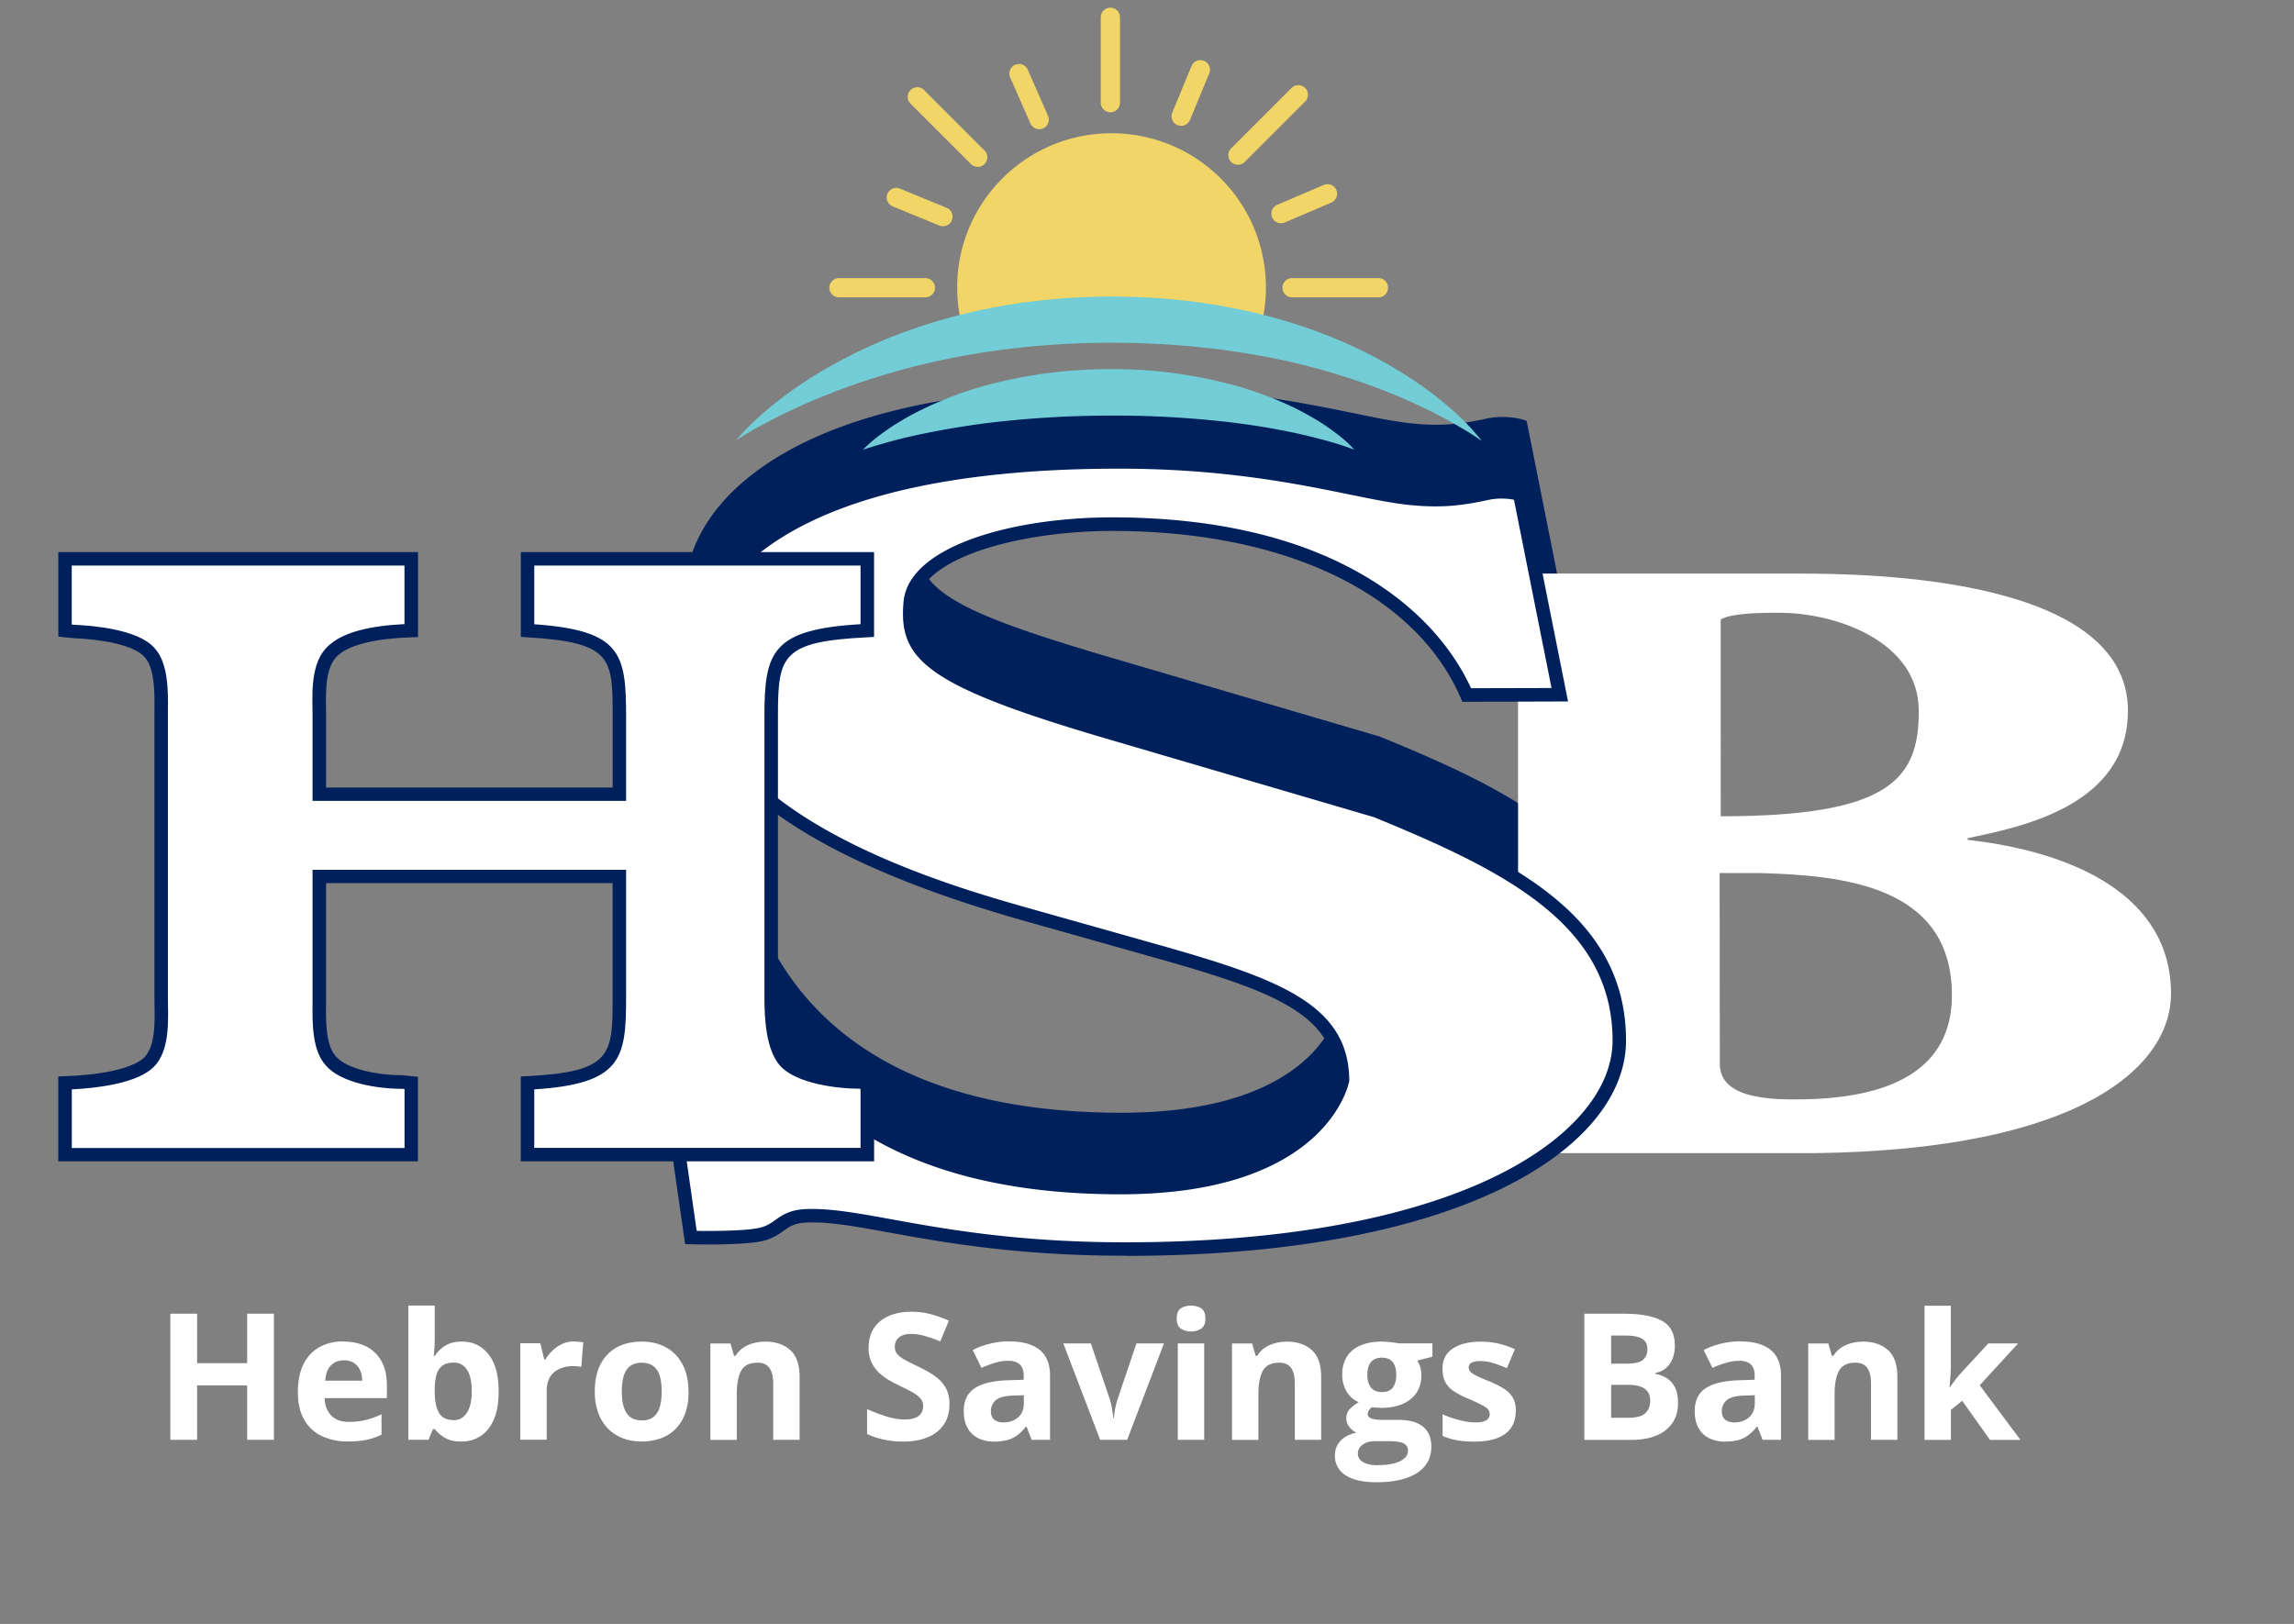 <svg width="113" height="80" fill="none" xmlns="http://www.w3.org/2000/svg"><rect width="100%" height="100%" fill="#808080" stroke="none"/><g clip-path="url(#clip0_940_6131)"><path d="M72.3 30.875c-1.65-3.795-6.633-8.415-17.46-8.415-4.77 0-9.727 1.367-9.952 3.852-.266 2.92 1.761 4.038 9.467 6.315l13.492 3.959c6.588 2.7 11.965 5.405 11.965 11.313 0 4.772-7.447 10.27-24.332 10.27-8.718 0-12.891-1.774-15.73-1.635-1.168.056-1.235.642-2.124.893-.889.249-3.546.176-3.546.176l-1.874-13.09 4.531-.01c1.835 5.477 6.857 10.64 18.51 10.64 9.83 0 10.938-5.143 10.938-5.259 0-3.634-3.477-4.782-9.441-6.464l-6.15-1.734c-15.691-4.448-16.517-10.019-16.517-12.514 0-3.307 3.669-9.774 21.104-9.774 7.341 0 11.667 1.523 14.314 1.787 1.463.15 2.465.056 3.792-.238a3.48 3.48 0 011.625.04l1.97 9.88-4.584.013.004-.004z" fill="#00205C"/><path d="M55.482 58.502c-5.33 0-8.98-.662-11.647-1.145-1.672-.304-2.995-.543-4.07-.49-.59.03-.83.199-1.131.414-.233.165-.495.35-.916.47-.925.258-3.536.189-3.646.185l-.278-.007-1.97-13.742 5.151-.01.076.225c1.593 4.75 6.041 10.416 18.196 10.416 9.335 0 10.545-4.686 10.605-4.954-.017-3.366-3.337-4.469-9.199-6.123l-6.15-1.735c-11.276-3.194-16.759-7.394-16.759-12.835 0-1.106.405-3.942 4.163-6.405 3.746-2.456 9.557-3.7 17.273-3.7 5.179 0 8.844.748 11.518 1.294 1.101.225 2.053.42 2.83.497 1.336.135 2.302.072 3.688-.232.946-.212 1.762.036 1.795.046l.19.06 2.086 10.465-5.205.017-.086-.199c-2.24-5.146-8.655-8.218-17.157-8.218-4.572 0-9.421 1.327-9.62 3.552-.236 2.594 1.403 3.654 9.231 5.967l13.522 3.972c6.66 2.727 12.17 5.487 12.17 11.62 0 5.108-7.718 10.602-24.663 10.602l.003-.007zM40.077 56.2c1.075 0 2.329.228 3.878.506 2.64.48 6.253 1.135 11.527 1.135 7.64 0 13.986-1.145 18.348-3.31 3.59-1.78 5.65-4.196 5.65-6.63 0-5.715-5.318-8.366-11.747-11l-13.475-3.956c-8.655-2.559-9.962-3.846-9.703-6.663.246-2.727 5.358-4.153 10.28-4.153 4.923 0 9.106.953 12.337 2.83 3.089 1.793 4.601 3.991 5.338 5.586l3.964-.01-1.851-9.274a3.243 3.243 0 00-1.27.01c-1.464.325-2.485.387-3.898.245-.81-.083-1.775-.278-2.896-.506-2.648-.54-6.273-1.281-11.385-1.281-20.19 0-20.773 8.476-20.773 9.443 0 7.586 12.25 11.054 16.274 12.196l6.15 1.735c6.005 1.694 9.684 2.926 9.684 6.785 0 .056-1.019 5.59-11.269 5.59-12.357 0-17.02-5.733-18.746-10.641l-3.911.007 1.781 12.434c.873.014 2.555.004 3.168-.168.312-.086.498-.219.71-.371.329-.232.7-.496 1.483-.533.113-.006.229-.006.345-.006h.007z" fill="#00205C"/><path d="M69.279 56.808H89.39c13.18-.17 17.552-4.306 17.552-7.855 0-4.815-4.77-6.986-10.015-7.579v-.083c2.62-.55 7.892-1.588 7.892-6.275 0-6.59-12.742-6.759-16.238-6.759h-19.3v1.056c2.87.126 5.497.212 5.497 2.999v20.444c0 2.575-1.997 2.744-5.497 3v1.055l-.003-.003zM84.76 30.524s.335-.377 3.049-.334c2.717.043 6.688 1.437 6.707 4.803.017 3.366-1.386 5.22-9.756 5.22V30.52m-.053 12.488h1.95c4.065.116 9.492.586 9.492 6.02 0 2.32-1.198 5.005-7.239 5.127-1.731.037-4.193-.033-4.193-1.744l-.01-9.406" fill="#fff"/><path d="M72.258 34.238c-1.652-3.796-6.635-8.417-17.462-8.417-4.77 0-9.727 1.367-9.952 3.853-.266 2.92 1.761 4.038 9.467 6.315l13.491 3.959c6.589 2.7 11.966 5.404 11.966 11.312 0 4.773-7.447 10.27-24.332 10.27-8.718 0-12.891-1.773-15.73-1.634-1.169.056-1.235.642-2.124.893-.889.249-3.546.176-3.546.176l-1.874-13.09 4.531-.01c1.835 5.477 6.857 10.64 18.51 10.64 9.83 0 10.938-5.143 10.938-5.259 0-3.634-3.477-4.782-9.441-6.464l-6.15-1.734C34.858 40.6 34.032 35.029 34.032 32.534c0-3.307 3.669-9.774 21.104-9.774 7.341 0 11.667 1.522 14.314 1.787 1.463.149 2.465.056 3.792-.238a3.48 3.48 0 011.625.04l1.97 9.88-4.584.013.004-.004z" fill="#fff"/><path d="M55.436 61.862c-5.331 0-8.98-.662-11.647-1.145-1.672-.305-2.996-.543-4.07-.49-.591.03-.83.198-1.132.413-.232.166-.494.351-.915.47-.93.259-3.537.19-3.646.186l-.279-.007-1.97-13.742 5.152-.01.076.225c1.592 4.753 6.04 10.416 18.195 10.416 9.335 0 10.546-4.687 10.605-4.955-.016-3.366-3.337-4.468-9.198-6.123l-6.15-1.734c-11.276-3.194-16.76-7.394-16.76-12.836 0-1.105.405-3.942 4.164-6.404 3.745-2.456 9.557-3.7 17.273-3.7 5.178 0 8.844.748 11.517 1.294 1.102.225 2.054.42 2.83.496 1.337.136 2.302.073 3.689-.232a3.823 3.823 0 011.794.047l.19.06 2.086 10.465-5.205.017-.086-.2c-2.24-5.146-8.655-8.217-17.157-8.217-4.571 0-9.42 1.327-9.62 3.551-.235 2.595 1.403 3.654 9.232 5.968l13.521 3.971c6.661 2.731 12.171 5.488 12.171 11.621 0 5.107-7.719 10.601-24.664 10.601l.004-.006zM40.03 59.558c1.075 0 2.329.228 3.878.507 2.64.48 6.253 1.135 11.528 1.135 7.64 0 13.985-1.145 18.348-3.31 3.589-1.78 5.649-4.197 5.649-6.63 0-5.715-5.318-8.367-11.747-11.001l-13.474-3.956c-8.655-2.558-9.962-3.845-9.703-6.662.245-2.727 5.357-4.154 10.28-4.154 4.923 0 9.106.953 12.337 2.83 3.088 1.794 4.6 3.992 5.337 5.587l3.964-.01-1.85-9.274a3.178 3.178 0 00-1.271.01c-1.463.324-2.485.387-3.898.245-.81-.083-1.775-.278-2.896-.507-2.647-.54-6.273-1.28-11.385-1.28-20.189 0-20.773 8.476-20.773 9.442 0 7.586 12.251 11.055 16.275 12.197l6.15 1.734c6.004 1.695 9.683 2.926 9.683 6.785 0 .057-1.018 5.59-11.269 5.59-12.356 0-17.02-5.732-18.745-10.64l-3.912.006 1.782 12.435c.872.013 2.554.003 3.168-.169.312-.086.498-.218.71-.37.328-.232.7-.497 1.483-.533.112-.007.228-.007.345-.007h.006z" fill="#00205C"/><path d="M55.436 61.673c-5.315 0-8.954-.659-11.61-1.142-1.686-.304-3.02-.546-4.114-.493-.647.033-.92.225-1.234.447-.23.162-.468.33-.856.44-.9.252-3.48.182-3.59.179h-.119L32 47.736l4.794-.01.033.096c1.612 4.812 6.107 10.544 18.377 10.544 9.753 0 10.791-5.08 10.798-5.13 0-3.515-3.374-4.637-9.338-6.321l-6.15-1.735c-11.183-3.167-16.62-7.308-16.62-12.65 0-1.016.597-9.913 21.244-9.913 5.158 0 8.814.745 11.481 1.291 1.108.225 2.064.42 2.85.5 1.36.136 2.342.076 3.748-.238a3.636 3.636 0 011.699.043l.08.023 2.02 10.128-4.847.013-.037-.086c-3.363-7.732-14.118-8.33-17.332-8.33-4.595 0-9.594 1.303-9.813 3.723-.249 2.724 1.417 3.82 9.368 6.17l13.492 3.958c6.608 2.707 12.068 5.434 12.068 11.448 0 5.015-7.656 10.413-24.472 10.413h-.006zM40.03 59.75c1.058 0 2.306.225 3.842.506 2.647.48 6.273 1.139 11.56 1.139 12.022 0 24.19-3.479 24.19-10.131 0-5.842-5.38-8.52-11.88-11.184l-13.477-3.955c-7.663-2.264-9.85-3.39-9.567-6.464.235-2.612 5.254-3.979 10.09-3.979 4.837 0 9.04.944 12.242 2.804 3.118 1.81 4.607 4.034 5.31 5.613l4.323-.013-1.92-9.625a3.408 3.408 0 00-1.474-.017c-1.44.322-2.445.384-3.838.242-.8-.08-1.761-.278-2.876-.503-2.657-.543-6.293-1.284-11.425-1.284-20.374 0-20.965 8.648-20.965 9.635 0 5.2 5.37 9.25 16.414 12.382l6.15 1.734c6.094 1.718 9.544 2.873 9.544 6.6 0 .053-.998 5.401-11.08 5.401-12.353 0-16.94-5.762-18.61-10.64l-4.269.01 1.838 12.811c.52.01 2.634.04 3.387-.172.342-.096.55-.245.77-.4.321-.229.653-.464 1.383-.5a5.62 5.62 0 01.335-.007l.003-.003z" fill="#00205C"/><path d="M30.51 39.123v-3.792c0-3.019-.103-4.009-4.525-4.267V27.53h16.736v3.535c-4.475.215-4.734 1.122-4.734 4.224v13.834c0 .864.05 2.413.677 3.148.676.778 2.6 1.036 3.695 1.036l.362.043v3.535H25.985V53.35c4.372-.218 4.525-1.208 4.525-4.266v-5.905H15.728v5.905c0 .907-.106 2.456.574 3.19.677.778 2.392 1.036 3.54 1.036l.414.043v3.535H3.202v-3.535c1.353-.043 3.175-.258 4.007-.907.886-.691.73-2.37.73-3.32V35.292c0-.864.103-2.413-.574-3.148-.677-.774-2.654-.993-3.745-1.036l-.415-.043V27.53H20.26v3.535c-1.406.043-2.965.258-3.745.907-.939.689-.78 2.37-.78 3.363v3.793h14.782l-.006-.004z" fill="#fff"/><path d="M43.052 57.212H25.653v-4.18l.315-.017c4.21-.209 4.21-1.073 4.21-3.936v-5.573H16.06v5.904c-.01.828-.027 2.082.487 2.635.558.639 2.097.927 3.294.927h.034l.713.076v4.163H2.87v-4.183l.322-.01c1.788-.056 3.214-.37 3.815-.837.647-.503.623-1.758.604-2.671 0-.14-.004-.268-.004-.388V34.977c.01-.818.027-2.056-.487-2.612-.528-.606-2.16-.874-3.513-.927l-.734-.076v-4.164h17.718v4.187l-.322.01c-1.701.053-2.962.348-3.546.83-.703.517-.68 1.791-.663 2.721 0 .136.003.265.003.388v3.462H30.18v-3.462c0-2.91 0-3.69-4.213-3.939l-.311-.02v-4.177h17.399v4.18l-.316.017c-4.256.205-4.418.917-4.418 3.892v13.835c0 1.48.202 2.47.597 2.933.52.596 2.163.917 3.443.917h.04l.657.08v4.156l-.007.004zm-16.735-.663h16.072V53.64l-.05-.006c-1.098 0-3.141-.249-3.928-1.149-.68-.798-.756-2.3-.756-3.363V35.287c0-3.184.375-4.28 4.734-4.537v-2.89H26.317v2.893c4.302.305 4.524 1.446 4.524 4.577v4.124H15.396V35.33c0-.115 0-.241-.003-.374-.02-1.075-.043-2.545.919-3.253.66-.55 1.88-.874 3.612-.957V27.86H3.534v2.906l.119.013c.909.037 3.155.222 3.96 1.146.684.741.668 2.138.658 3.058v14.139c0 .116 0 .242.003.374.02 1.056.046 2.5-.86 3.207-.895.699-2.7.904-3.877.964v2.886h16.39V53.65l-.102-.01c-1.287 0-3.039-.304-3.772-1.148-.683-.742-.667-2.095-.657-3.085V42.85h15.445v6.236c0 3.028-.175 4.306-4.524 4.58v2.89-.006z" fill="#00205C"/><path d="M42.847 57.01H25.855v-3.783l.123-.007c4.216-.209 4.406-1.096 4.406-4.137v-5.776H15.857v6.103c-.01.914-.026 2.162.541 2.774.597.689 2.16.993 3.443.993l.544.056v3.777H3.075v-3.787h.127c.879-.033 3.019-.172 3.93-.883.727-.566.7-1.877.684-2.837 0-.136-.003-.265-.003-.38V34.976c.01-.85.026-2.134-.54-2.75-.71-.814-2.98-.966-3.656-.993l-.541-.056v-3.78h17.31v3.786h-.127c-1.237.043-2.876.225-3.669.88-.78.573-.756 1.907-.736 2.88 0 .136.003.265.003.384v3.664h14.527v-3.664c0-2.902 0-3.879-4.406-4.14l-.123-.007v-3.783h16.992v3.786l-.123.007c-4.415.215-4.611 1.089-4.611 4.098v13.835c0 .569 0 2.306.647 3.064.633.725 2.498.99 3.599.99l.49.056v3.777h-.002zm-16.736-.258h16.477v-3.29l-.249-.03h-.006c-.972 0-3.03-.225-3.772-1.076-.707-.83-.707-2.638-.707-3.23V35.29c0-3.032.232-4.11 4.734-4.346v-3.283H26.11v3.286c4.32.272 4.525 1.285 4.525 4.39v3.921h-15.04v-3.922c0-.116 0-.245-.004-.377-.017-1.03-.043-2.44.836-3.088.816-.675 2.435-.877 3.695-.927v-3.283H3.328v3.29l.302.03c.895.036 3.075.211 3.828 1.078.634.689.617 2.033.607 2.926V49.13c0 .116 0 .242.003.377.02 1.013.043 2.397-.783 3.042-.902.702-2.816.884-3.957.927v3.28h16.795v-3.29l-.302-.03h-.003c-1.23 0-2.926-.281-3.619-1.079-.634-.685-.617-1.992-.607-2.949V43.05h15.04v6.034c0 3.134-.209 4.157-4.524 4.389v3.283l.003-.003z" fill="#00205C"/><path d="M42.522 22.144c.374-.39.806-.718 1.254-1.023.112-.076.225-.152.338-.225l.348-.208c.232-.143.471-.265.713-.394a18.599 18.599 0 013.022-1.205 23.23 23.23 0 016.426-.903 22.64 22.64 0 016.432.867c1.042.314 2.063.698 3.029 1.201.48.258.952.526 1.393.844.445.311.873.649 1.234 1.053a16.8 16.8 0 00-1.506-.477 27.61 27.61 0 00-1.506-.364 35.3 35.3 0 00-3.015-.496 48.69 48.69 0 00-6.054-.341 50.73 50.73 0 00-6.054.374 41.594 41.594 0 00-3.02.503 26.126 26.126 0 00-3.031.8" fill="#73CDD7"/><path d="M54.696 5.532a.474.474 0 01-.474-.473V.852a.474.474 0 01.948 0V5.06a.474.474 0 01-.474.473zm13.183 9.116h-4.21a.474.474 0 110-.947h4.21a.474.474 0 110 .947zm-22.319 0h-4.21a.474.474 0 110-.947h4.21a.474.474 0 110 .947zm2.6-6.428a.47.47 0 01-.334-.14L44.85 5.106a.473.473 0 11.67-.669l2.976 2.976a.47.47 0 010 .669.47.47 0 01-.335.139zm12.819-.103a.476.476 0 01-.335-.139.47.47 0 010-.668l2.975-2.976a.473.473 0 11.67.669l-2.975 2.975a.47.47 0 01-.335.14zM58.18 6.2a.473.473 0 01-.434-.655l.95-2.3a.473.473 0 01.873.364l-.952 2.3a.474.474 0 01-.438.292zm4.922 4.797a.472.472 0 01-.186-.907l2.29-.98a.474.474 0 01.62.248.477.477 0 01-.25.623l-2.288.98a.457.457 0 01-.186.039m-16.649.149a.494.494 0 01-.18-.036l-2.302-.947a.472.472 0 11.359-.874l2.302.947a.47.47 0 01.255.615.474.474 0 01-.438.292m4.744-4.78a.478.478 0 01-.435-.281l-1.002-2.28a.473.473 0 01.866-.38l1.002 2.28a.472.472 0 01-.431.661zm10.924 9.694a7.598 7.598 0 00-7.364-9.496c-4.2 0-7.604 3.403-7.604 7.597 0 .612.073 1.205.212 1.774 3.849-.933 9.156-1.496 14.752.122" fill="#F1D566"/><path d="M36.225 21.734c.531-.642 1.151-1.215 1.798-1.745a20.26 20.26 0 012.054-1.463 24.74 24.74 0 014.561-2.2 26.6 26.6 0 012.431-.755l.309-.083.309-.073c.205-.05.414-.096.62-.142l.623-.123c.21-.043.419-.082.627-.112.21-.033.418-.07.63-.103.21-.033.422-.053.631-.08.21-.022.421-.052.634-.075l.633-.06c.846-.073 1.695-.1 2.541-.112.425 0 .846.013 1.27.02.425.02.847.04 1.271.066.846.076 1.692.155 2.528.298.21.036.418.066.627.105l.627.123c.209.04.418.083.624.132l.62.15c.823.211 1.639.453 2.438.74.203.07.398.146.597.223l.296.115.295.123a22.246 22.246 0 013.38 1.747c.713.454 1.4.947 2.04 1.49.64.54 1.248 1.128 1.755 1.79a12.348 12.348 0 00-1.042-.668 22.42 22.42 0 00-1.071-.596 27.016 27.016 0 00-2.203-1.023c-.746-.308-1.5-.582-2.262-.83-.385-.116-.763-.242-1.148-.348l-.288-.083-.292-.076c-.196-.046-.385-.106-.58-.149l-.581-.139c-.193-.046-.392-.083-.584-.122-.388-.09-.783-.152-1.175-.229-.786-.122-1.572-.255-2.365-.33a37.78 37.78 0 00-2.382-.193c-.398-.02-.796-.033-1.194-.05-.398 0-.8-.01-1.197-.01-3.188.014-6.37.365-9.471 1.14a34.69 34.69 0 00-4.581 1.485c-.75.302-1.49.64-2.22 1-.364.182-.726.37-1.084.573-.362.198-.714.41-1.062.638" fill="#73CDD7"/><path d="M13.492 70.93h-1.317v-2.68H9.71v2.68H8.39v-6.212h1.32v2.436h2.465v-2.436h1.317v6.212zm3.433-4.838c.442 0 .82.086 1.138.251.319.17.564.414.737.732.172.32.258.711.258 1.171v.63H15.99c.013.363.123.651.329.86.205.208.49.31.859.31.305 0 .58-.029.836-.092.252-.063.51-.155.78-.281v1.003a3.059 3.059 0 01-.74.255c-.26.053-.568.08-.936.08a2.91 2.91 0 01-1.267-.266 1.952 1.952 0 01-.866-.804c-.21-.36-.312-.814-.312-1.36 0-.546.093-1.016.282-1.387.19-.37.451-.649.79-.834.338-.186.73-.278 1.18-.278v.01zm.01.923a.86.86 0 00-.627.242c-.165.162-.262.413-.288.761h1.821c0-.192-.036-.364-.103-.513a.829.829 0 00-.298-.358.88.88 0 00-.505-.132zm4.479-2.695v1.54c0 .179-.007.354-.014.53-.01.175-.023.31-.036.407h.05c.126-.196.295-.361.51-.5.216-.14.495-.205.84-.205.534 0 .965.208 1.3.625.332.417.498 1.026.498 1.83 0 .54-.076.997-.229 1.36-.153.368-.368.643-.644.828a1.673 1.673 0 01-.958.278c-.365 0-.624-.063-.826-.188a1.937 1.937 0 01-.491-.42h-.09l-.215.522h-.992v-6.61h1.3l-.003.004zm.932 2.808c-.226 0-.408.046-.54.139a.792.792 0 00-.293.42c-.06.189-.093.424-.1.708v.14c0 .463.07.814.206 1.058.136.245.385.368.747.368.265 0 .477-.123.637-.37.159-.25.235-.603.235-1.067 0-.463-.08-.814-.239-1.049a.744.744 0 00-.65-.35l-.003.003zm5.944-1.036a3.042 3.042 0 01.442.036l-.1 1.215a.866.866 0 00-.182-.033 1.839 1.839 0 00-.69.053 1.294 1.294 0 00-.425.205.977.977 0 00-.295.374c-.073.156-.11.344-.11.566v2.416h-1.3v-4.75h.985l.193.798h.063c.093-.162.212-.311.351-.443a1.71 1.71 0 01.481-.325c.18-.08.375-.122.584-.122l.004.01zm5.63 2.456c0 .397-.053.748-.16 1.052a2.114 2.114 0 01-.464.775c-.202.212-.448.37-.733.476a2.758 2.758 0 01-.965.162c-.335 0-.644-.053-.922-.162a2.112 2.112 0 01-.73-.476 2.186 2.186 0 01-.478-.775 3.034 3.034 0 01-.169-1.052c0-.527.093-.973.282-1.338a1.96 1.96 0 01.8-.834c.344-.188.759-.284 1.24-.284.445 0 .843.096 1.184.284.345.19.617.467.813.834.196.368.295.811.295 1.338h.007zm-3.29 0c0 .31.032.572.102.784.07.212.176.374.319.48.142.106.335.162.567.162.232 0 .418-.053.56-.162a.935.935 0 00.316-.48c.066-.212.099-.473.099-.784 0-.311-.033-.576-.1-.785a.892.892 0 00-.318-.47c-.146-.106-.335-.159-.567-.159-.345 0-.594.12-.747.355-.155.234-.232.589-.232 1.059zm7.065-2.456c.508 0 .916.139 1.227.413.309.275.465.719.465 1.328v3.098h-1.3v-2.774c0-.34-.064-.596-.186-.768-.123-.172-.319-.258-.58-.258-.399 0-.671.136-.814.404-.146.268-.215.655-.215 1.165v2.234h-1.3v-4.75h.991l.176.61h.073c.103-.166.229-.298.382-.401a1.66 1.66 0 01.507-.225 2.21 2.21 0 01.577-.073l-.003-.003zm9.073 3.114c0 .367-.09.689-.269.96a1.7 1.7 0 01-.783.629c-.342.149-.756.222-1.244.222a4.425 4.425 0 01-1.224-.17 3.612 3.612 0 01-.537-.204v-1.225c.295.129.6.248.919.35.318.107.633.16.945.16.216 0 .388-.03.52-.086a.594.594 0 00.29-.235c.06-.1.089-.212.089-.341a.574.574 0 00-.156-.4 1.704 1.704 0 00-.431-.312 21.12 21.12 0 00-.62-.311 6.101 6.101 0 01-.472-.248 2.963 2.963 0 01-.484-.358 1.763 1.763 0 01-.378-.516 1.64 1.64 0 01-.146-.728c0-.37.086-.689.255-.953.17-.262.415-.464.73-.606.315-.142.69-.212 1.122-.212.325 0 .633.037.925.113.292.076.6.182.922.324l-.424 1.023a8.195 8.195 0 00-.77-.272 2.577 2.577 0 00-.693-.096c-.166 0-.306.027-.422.08a.589.589 0 00-.265.222.608.608 0 00-.09.327c0 .15.044.272.13.37.086.1.215.2.391.292.176.093.392.202.654.328a5.1 5.1 0 01.816.47c.225.162.398.354.52.572.123.219.183.493.183.818l-.003.013zm2.975-3.121c.64 0 1.128.139 1.47.417.342.278.51.698.51 1.264v3.164h-.905l-.252-.645h-.033a2.488 2.488 0 01-.418.417 1.507 1.507 0 01-.491.239 2.484 2.484 0 01-.674.076 1.68 1.68 0 01-.756-.163 1.209 1.209 0 01-.527-.496c-.13-.225-.193-.507-.193-.847 0-.504.176-.877.531-1.116.355-.238.886-.37 1.596-.397l.826-.026v-.209c0-.248-.067-.43-.196-.55-.13-.115-.312-.175-.544-.175-.232 0-.454.033-.677.1a5.207 5.207 0 00-.663.248l-.431-.877c.252-.133.534-.239.849-.315.315-.076.637-.116.972-.116l.006.007zm.69 2.648l-.5.016c-.422.01-.714.086-.876.225a.688.688 0 00-.246.55c0 .198.06.338.176.424a.768.768 0 00.454.125c.28 0 .515-.082.704-.245.192-.165.288-.397.288-.701v-.394zm3.759 2.197l-1.815-4.749h1.357l.919 2.708c.05.158.093.324.123.5.03.175.05.334.063.473h.033a3.806 3.806 0 01.192-.973l.916-2.708h1.357l-1.815 4.75h-1.334.004zm4.478-6.609c.192 0 .358.043.498.132.139.09.209.255.209.5s-.07.407-.21.5a.878.878 0 01-.497.139.888.888 0 01-.5-.139c-.14-.093-.206-.258-.206-.5 0-.241.07-.41.205-.5a.898.898 0 01.501-.132zm.647 1.86v4.75h-1.3v-4.75h1.3zm4.07-.089c.508 0 .916.139 1.228.413.308.275.464.719.464 1.328v3.098h-1.297v-2.774c0-.34-.063-.596-.186-.768-.122-.172-.318-.258-.58-.258-.398 0-.667.136-.813.404-.146.268-.216.655-.216 1.165v2.234h-1.3v-4.75h.992l.176.61h.073c.103-.166.229-.298.381-.401.153-.103.322-.175.508-.225.185-.05.378-.073.577-.073l-.007-.003zm4.419 6.93c-.664 0-1.171-.115-1.523-.347a1.1 1.1 0 01-.527-.97c0-.284.09-.526.269-.718.179-.192.44-.331.789-.414a.867.867 0 01-.348-.278.659.659 0 01-.15-.41c0-.182.053-.331.16-.454a1.85 1.85 0 01.454-.354 1.271 1.271 0 01-.594-.52 1.58 1.58 0 01-.219-.84c0-.344.077-.639.23-.88.152-.242.374-.428.663-.553.288-.126.643-.192 1.061-.192a5.8 5.8 0 01.627.053c.1.013.163.026.2.033h1.661v.659l-.746.191c.07.106.12.216.152.335.034.119.05.245.05.377 0 .51-.179.907-.534 1.192-.355.284-.852.427-1.483.427-.149-.01-.292-.02-.424-.033a.564.564 0 00-.15.162.347.347 0 00-.05.178c0 .063.027.113.08.156.053.04.133.073.24.093.105.02.238.033.397.033h.81c.52 0 .919.112 1.194.334.275.225.411.553.411.986 0 .556-.232.987-.697 1.291-.464.305-1.13.46-2 .46l-.003.003zm.056-.844c.309 0 .578-.03.8-.085.222-.06.394-.14.514-.246a.49.49 0 00.179-.38.377.377 0 00-.103-.281.596.596 0 00-.315-.146 2.671 2.671 0 00-.537-.043h-.674c-.159 0-.302.026-.428.076a.728.728 0 00-.302.215.502.502 0 00-.109.321c0 .179.086.318.259.42.172.103.411.153.723.153l-.007-.004zm.21-3.6c.245 0 .424-.077.537-.226.112-.149.169-.354.169-.612 0-.285-.06-.5-.176-.642-.12-.142-.295-.215-.53-.215-.236 0-.419.073-.538.215-.12.142-.18.357-.18.642 0 .258.06.463.177.612.116.15.298.225.537.225h.003zm6.591.942c0 .325-.077.596-.23.818-.152.222-.377.39-.68.507-.301.115-.676.172-1.124.172-.332 0-.617-.02-.852-.063a3.463 3.463 0 01-.717-.212v-1.07c.259.117.537.213.833.289.295.076.557.112.783.112.252 0 .434-.036.544-.112a.34.34 0 00.162-.295.375.375 0 00-.066-.215c-.043-.063-.14-.136-.282-.215a8.723 8.723 0 00-.68-.318 4.484 4.484 0 01-.733-.377 1.226 1.226 0 01-.425-.453c-.093-.176-.14-.398-.14-.666 0-.44.173-.771.515-.993.342-.222.8-.334 1.373-.334a3.863 3.863 0 011.676.374l-.392.933a6.845 6.845 0 00-.667-.251 2.098 2.098 0 00-.637-.1c-.189 0-.335.027-.43.077a.25.25 0 00-.147.235c0 .076.027.145.077.205s.145.126.288.198c.143.073.355.166.634.278.268.11.504.225.703.348.199.12.352.268.461.447.11.178.163.407.163.685l-.01-.003zm3.38-4.802h1.937c.83 0 1.456.116 1.881.347.425.232.64.64.64 1.225 0 .235-.036.447-.112.639a1.185 1.185 0 01-.325.467 1.065 1.065 0 01-.521.238v.043c.205.043.394.116.56.218.166.103.302.255.402.45.1.196.152.457.152.785 0 .377-.093.698-.275.97a1.754 1.754 0 01-.79.619c-.341.142-.75.215-1.22.215h-2.329v-6.216zm1.32 2.46h.766c.385 0 .65-.06.797-.183.146-.122.222-.298.222-.533 0-.235-.086-.407-.262-.513-.176-.106-.451-.155-.83-.155h-.693v1.383zm0 1.045v1.619h.86c.398 0 .673-.076.829-.229.156-.152.235-.357.235-.615a.77.77 0 00-.103-.404.685.685 0 00-.341-.272c-.16-.066-.382-.099-.664-.099h-.816zm6.386-2.138c.64 0 1.128.139 1.47.417.341.278.51.698.51 1.264v3.164h-.905l-.252-.645h-.034a2.484 2.484 0 01-.417.417 1.506 1.506 0 01-.491.239c-.186.05-.408.076-.674.076a1.68 1.68 0 01-.756-.163 1.21 1.21 0 01-.528-.496c-.129-.225-.192-.507-.192-.847 0-.504.176-.877.53-1.116.356-.238.886-.37 1.596-.397l.826-.026v-.209c0-.248-.066-.43-.195-.55-.13-.118-.312-.175-.544-.175-.233 0-.455.033-.677.1a5.4 5.4 0 00-.664.248l-.43-.877a3.68 3.68 0 01.848-.315c.316-.076.637-.116.972-.116l.007.007zm.69 2.648l-.5.016c-.422.01-.714.086-.877.225a.688.688 0 00-.245.55c0 .198.06.338.176.424.116.086.268.125.454.125.279 0 .514-.082.703-.245.193-.165.289-.397.289-.701v-.394zm5.331-2.641c.507 0 .916.139 1.227.413.309.275.465.719.465 1.328v3.098h-1.297v-2.774c0-.34-.063-.596-.186-.768-.123-.172-.319-.258-.58-.258-.399 0-.667.136-.813.404-.146.268-.216.655-.216 1.165v2.234h-1.3v-4.75h.992l.175.61h.073a1.31 1.31 0 01.382-.401 1.67 1.67 0 01.507-.225c.186-.05.379-.073.578-.073l-.007-.003zm4.326-1.771v2.956c0 .178-.007.357-.02.536-.014.179-.03.357-.047.536h.017c.086-.126.179-.248.268-.37.09-.123.193-.239.296-.355l1.333-1.443h1.466l-1.89 2.062 2.007 2.691h-1.5l-1.37-1.926-.557.447v1.479h-1.3v-6.61h1.3l-.003-.003z" fill="#fff"/></g><defs><clipPath id="clip0_940_6131"><path fill="#fff" d="M0 0h112.727v80H0z"/></clipPath></defs></svg>